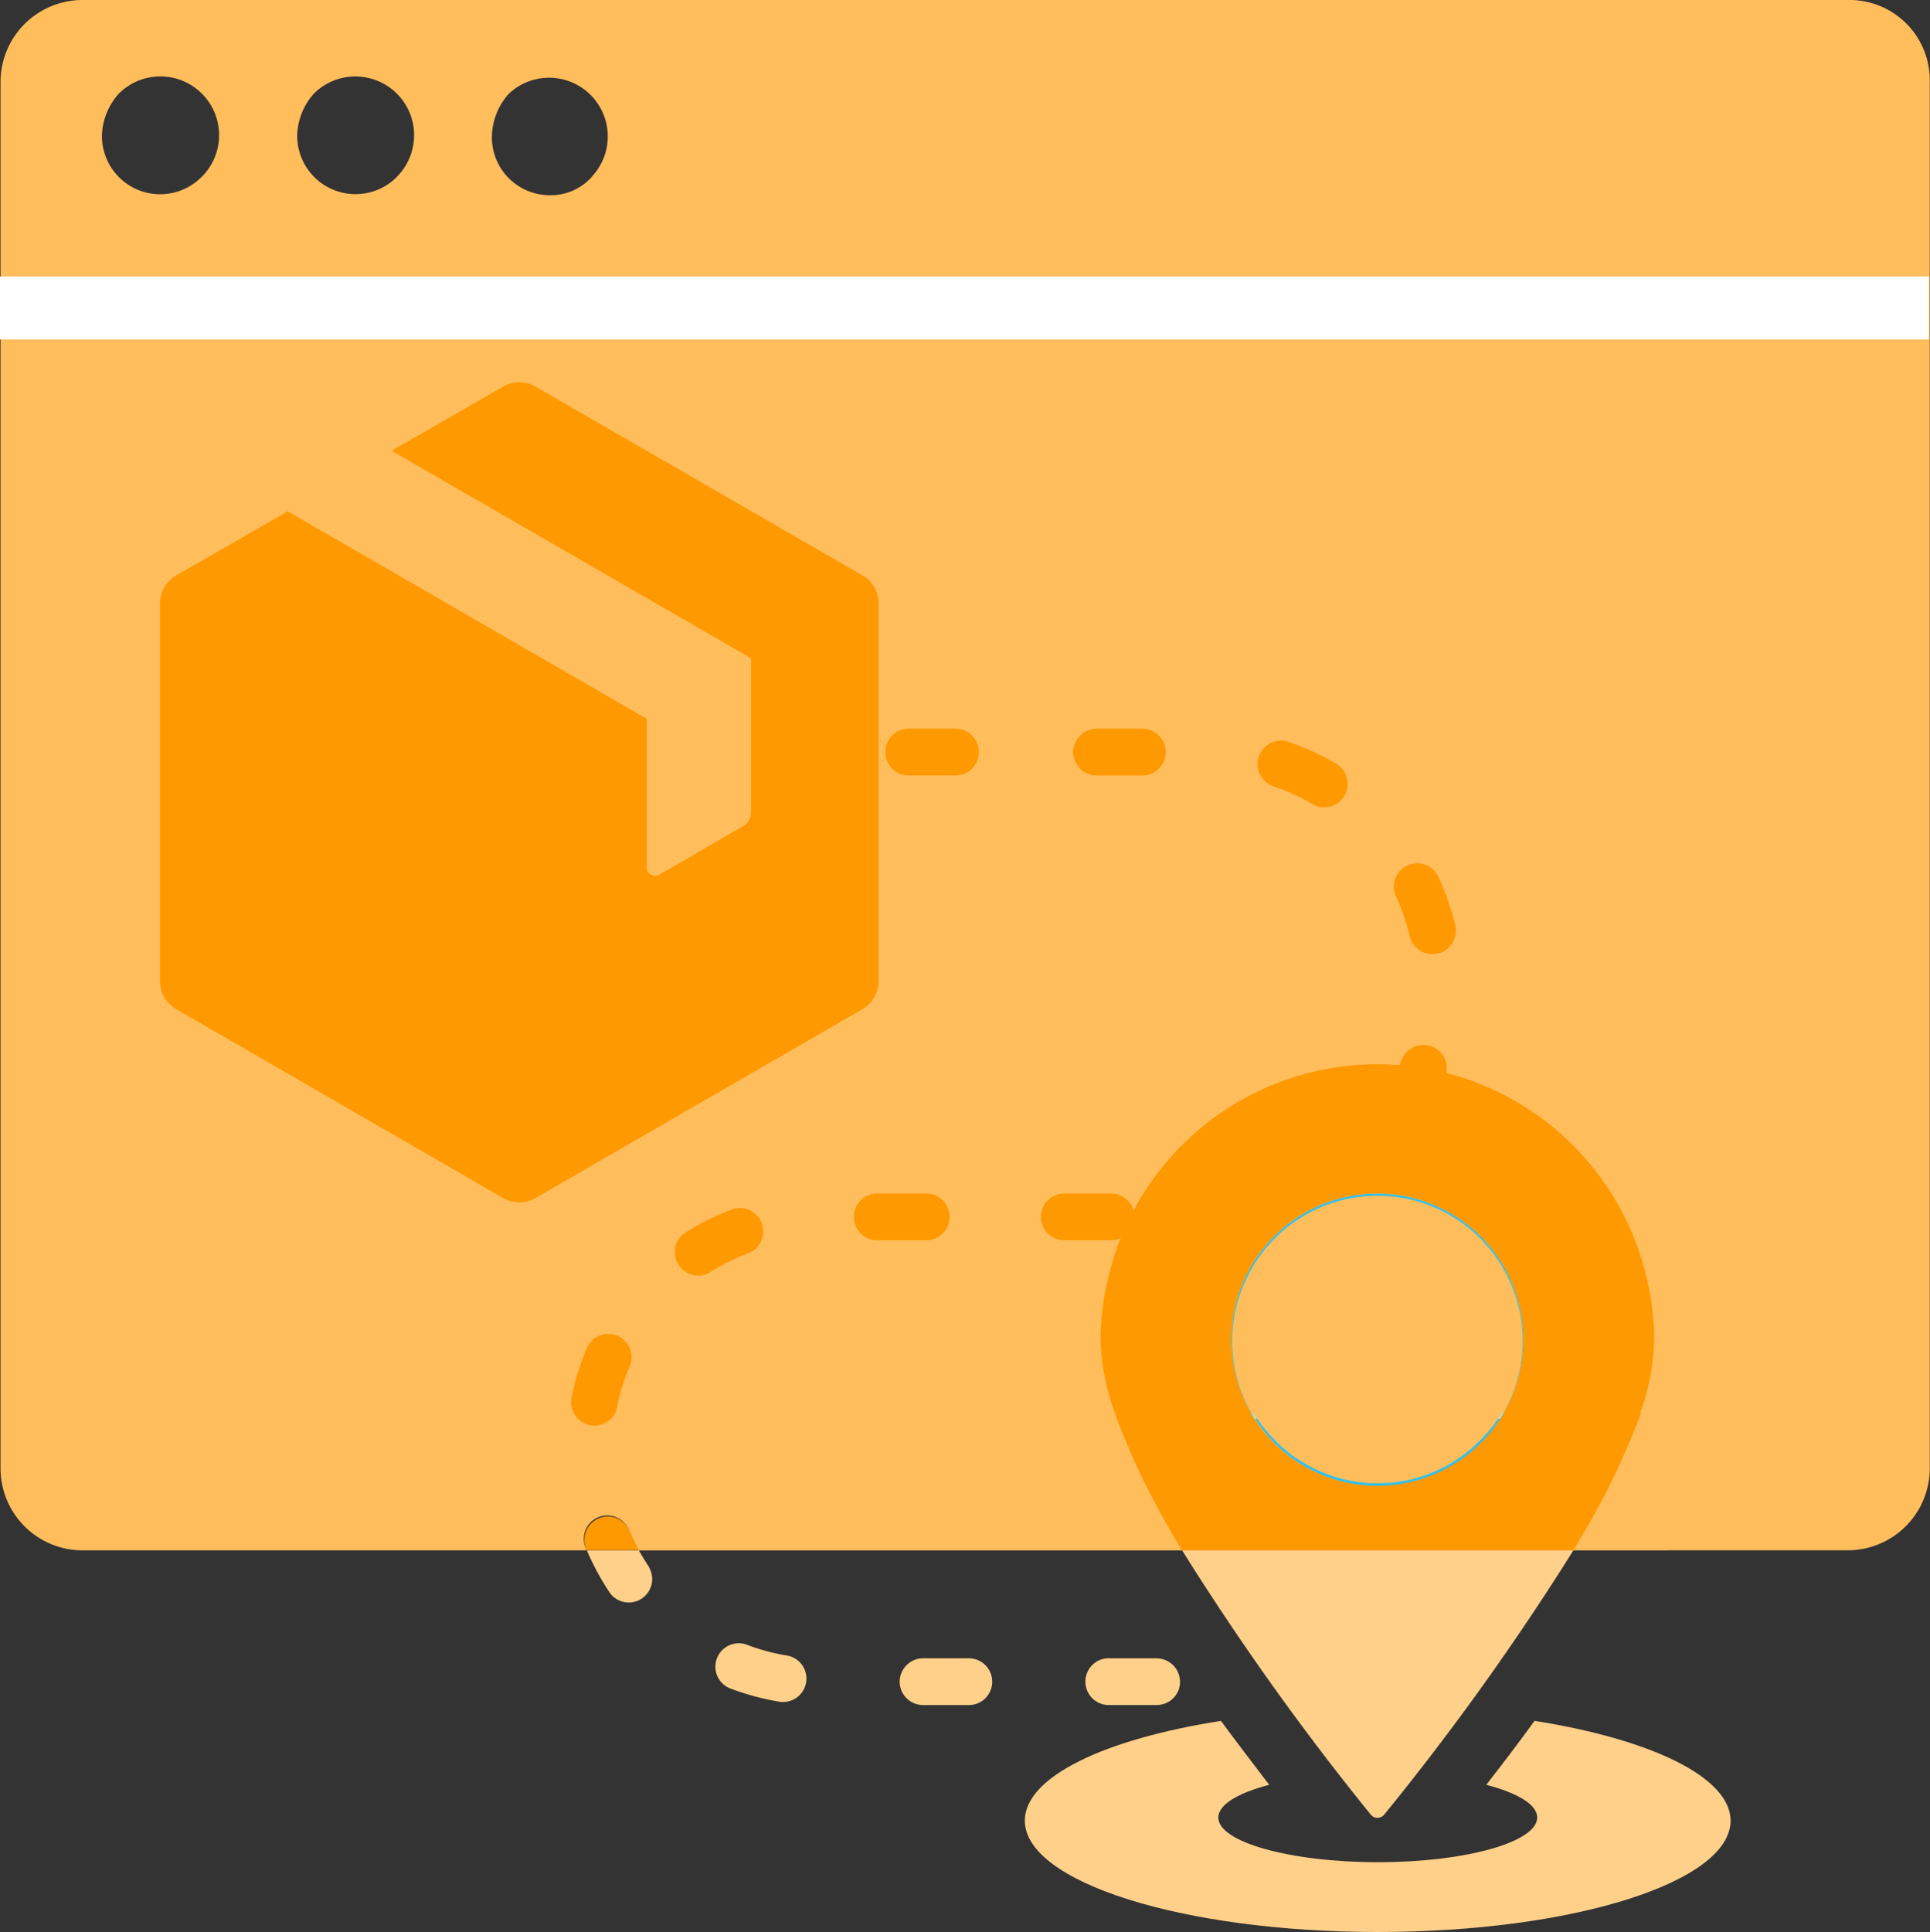 <?xml version="1.0" encoding="UTF-8"?> <svg xmlns="http://www.w3.org/2000/svg" xmlns:xlink="http://www.w3.org/1999/xlink" width="40" height="40.032" viewBox="0 0 40 40.032"><rect x="0" y="0" width="40" height="40.032" fill="#333333" stroke="none"/><defs><clipPath id="clip-path"><rect id="Rectangle_53618" data-name="Rectangle 53618" width="40" height="40.032" fill="none"></rect></clipPath></defs><g id="Group_155981" data-name="Group 155981" transform="translate(0 0)"><g id="Group_155980" data-name="Group 155980" transform="translate(0 0)" clip-path="url(#clip-path)"><path id="Path_161886" data-name="Path 161886" d="M38.316,0H1.7A1.7,1.7,0,0,0,.016,1.689V30.438A1.7,1.7,0,0,0,1.7,32.124H12.167c-.005-.011-.011-.025-.017-.035a.485.485,0,1,1,.892-.38,4.4,4.4,0,0,0,.2.416H34.6L22.209,29.277l-.525,2.192,12.654.654h3.978A1.7,1.7,0,0,0,40,30.438V1.689A1.662,1.662,0,0,0,38.369,0h-.053M4.185,3.663A1.206,1.206,0,0,1,2.118,2.8a1.355,1.355,0,0,1,.351-.861A1.215,1.215,0,0,1,4.188,3.662m4.046,0A1.208,1.208,0,0,1,6.165,2.8a1.352,1.352,0,0,1,.344-.859A1.216,1.216,0,0,1,8.231,3.662m4.043,0a1.142,1.142,0,0,1-.859.383A1.2,1.2,0,0,1,10.2,2.862V2.835a1.361,1.361,0,0,1,.35-.892,1.216,1.216,0,0,1,1.719,1.719" transform="translate(-0.005 0)" fill="#ffbd5c"></path><path id="Path_161887" data-name="Path 161887" d="M28.877,22.541h-.969a.485.485,0,1,0,0,.969h.969a.485.485,0,0,0,0-.969" transform="translate(-9.053 -7.442)" fill="#ff9901" fill-rule="evenodd"></path><path id="Path_161888" data-name="Path 161888" d="M19.5,15.822l-6.753-3.9a.675.675,0,0,0-.694,0l-2.3,1.323,7.45,4.3v3.185a.335.335,0,0,1-.176.3l-1.727,1a.159.159,0,0,1-.171,0,.172.172,0,0,1-.088-.148V18.8L7.6,14.5,5.3,15.822a.671.671,0,0,0-.347.6v7.8a.676.676,0,0,0,.347.6l6.753,3.9a.675.675,0,0,0,.694,0l6.753-3.9a.676.676,0,0,0,.347-.6v-7.8a.669.669,0,0,0-.347-.6" transform="translate(-1.637 -3.905)" fill="#ff9901" fill-rule="evenodd"></path><path id="Path_161889" data-name="Path 161889" d="M42.268,53.232c-.341.469-.678.911-1,1.324.646.169,1.055.409,1.055.678,0,.51-1.482.926-3.3.926s-3.309-.416-3.309-.926c0-.268.409-.509,1.055-.678-.32-.417-.656-.857-1-1.324-2.412.376-4.065,1.159-4.065,2.067,0,1.273,3.272,2.307,7.316,2.307s7.311-1.033,7.311-2.307c0-.9-1.651-1.687-4.058-2.067" transform="translate(-10.464 -17.574)" fill="#ffd08a" fill-rule="evenodd"></path><path id="Path_161890" data-name="Path 161890" d="M38.823,43.826h-.05a.179.179,0,0,0-.019-.03c-.017-.03-.036-.06-.052-.09h.038a1.136,1.136,0,0,0,.082.121" transform="translate(-12.777 -14.428)" fill="#9cecff" fill-rule="evenodd"></path><path id="Path_161891" data-name="Path 161891" d="M36.57,47.955h8.113a54.328,54.328,0,0,1-3.92,5.475.18.18,0,0,1-.252.03.157.157,0,0,1-.03-.03,54.779,54.779,0,0,1-3.909-5.475" transform="translate(-12.073 -15.832)" fill="#ffd08a" fill-rule="evenodd"></path><path id="Path_161892" data-name="Path 161892" d="M46.471,43.7c-.017.03-.036.06-.052.09a.179.179,0,0,0-.019.03h-.05a1.136,1.136,0,0,0,.082-.121Z" transform="translate(-15.301 -14.428)" fill="#9cecff" fill-rule="evenodd"></path><path id="Path_161893" data-name="Path 161893" d="M34.659,22.541H33.69a.491.491,0,0,0-.463.34.485.485,0,0,0,.463.63h.969a.485.485,0,0,0,0-.969" transform="translate(-10.962 -7.442)" fill="#ff9901" fill-rule="evenodd"></path><path id="Path_161894" data-name="Path 161894" d="M40.548,23.391a5.641,5.641,0,0,0-.967-.446.485.485,0,1,0-.372.9.5.5,0,0,0,.056.019,4.4,4.4,0,0,1,.791.364.485.485,0,0,0,.493-.835" transform="translate(-12.845 -7.562)" fill="#ff9901" fill-rule="evenodd"></path><path id="Path_161895" data-name="Path 161895" d="M44.4,27.984a5.446,5.446,0,0,0-.35-1,.484.484,0,0,0-.827-.088.479.479,0,0,0-.052.493,4.236,4.236,0,0,1,.282.821.485.485,0,0,0,.783.263.492.492,0,0,0,.164-.482" transform="translate(-14.238 -8.814)" fill="#ff9901" fill-rule="evenodd"></path><path id="Path_161896" data-name="Path 161896" d="M43.528,32.331a.48.48,0,0,0-.394.3,4.154,4.154,0,0,1-.394.778.485.485,0,1,0,.816.523,4.95,4.95,0,0,0,.479-.947.482.482,0,0,0-.506-.657" transform="translate(-14.084 -10.673)" fill="#ff9901" fill-rule="evenodd"></path><path id="Path_161897" data-name="Path 161897" d="M33.691,36.918h-.969a.485.485,0,1,0,0,.969h.969a.485.485,0,0,0,0-.969" transform="translate(-10.642 -12.188)" fill="#ff9901" fill-rule="evenodd"></path><path id="Path_161898" data-name="Path 161898" d="M27.906,36.918h-.971a.485.485,0,1,0,0,.969h.971a.485.485,0,1,0,0-.969" transform="translate(-8.732 -12.188)" fill="#ff9901" fill-rule="evenodd"></path><path id="Path_161899" data-name="Path 161899" d="M22.569,37.512a.485.485,0,0,0-.514-.113,5.324,5.324,0,0,0-.953.474.485.485,0,0,0,.044.843.479.479,0,0,0,.476-.025,4.167,4.167,0,0,1,.778-.386.483.483,0,0,0,.28-.623.473.473,0,0,0-.111-.171" transform="translate(-6.892 -12.337)" fill="#ff9901" fill-rule="evenodd"></path><path id="Path_161900" data-name="Path 161900" d="M18.74,41.363a.486.486,0,0,0-.682.087.479.479,0,0,0-.063.107,5.276,5.276,0,0,0-.315,1.016.484.484,0,0,0,.947.206l0-.017a4.009,4.009,0,0,1,.257-.827.486.486,0,0,0-.148-.572" transform="translate(-5.833 -13.622)" fill="#ff9901" fill-rule="evenodd"></path><path id="Path_161901" data-name="Path 161901" d="M19.448,48.305c-.076-.115-.148-.232-.214-.35H18.156a5.369,5.369,0,0,0,.49.9.486.486,0,0,0,.8-.547" transform="translate(-5.994 -15.832)" fill="#ffd08a" fill-rule="evenodd"></path><path id="Path_161902" data-name="Path 161902" d="M24,51.433a.487.487,0,0,0-.391-.35,4.264,4.264,0,0,1-.837-.227.485.485,0,0,0-.345.906,5.414,5.414,0,0,0,1.03.279A.486.486,0,0,0,24,51.434" transform="translate(-7.303 -16.78)" fill="#ffd08a" fill-rule="evenodd"></path><path id="Path_161903" data-name="Path 161903" d="M29.29,51.294h-.969a.491.491,0,0,0-.463.34.485.485,0,0,0,.463.63h.969a.485.485,0,0,0,0-.969" transform="translate(-9.189 -16.934)" fill="#ffd08a" fill-rule="evenodd"></path><path id="Path_161904" data-name="Path 161904" d="M35.072,51.294H34.1a.485.485,0,1,0,0,.969h.969a.482.482,0,0,0,.463-.335.487.487,0,0,0-.32-.61.471.471,0,0,0-.143-.022" transform="translate(-11.098 -16.934)" fill="#ffd08a" fill-rule="evenodd"></path><path id="Path_161905" data-name="Path 161905" d="M19.207,47.6H18.129c-.005-.011-.011-.025-.017-.036a.485.485,0,0,1,.892-.38,4.4,4.4,0,0,0,.2.416" transform="translate(-5.966 -15.481)" fill="#ff9901" fill-rule="evenodd"></path><path id="Path_161906" data-name="Path 161906" d="M43.624,41.586a2.923,2.923,0,0,1-.46.531,2.65,2.65,0,0,1-.32.26c-.041.03-.085.058-.129.085a1.636,1.636,0,0,1-.164.1c-.05.027-.1.052-.153.076s-.113.052-.169.074a1.724,1.724,0,0,1-.169.063c-.06.019-.121.035-.181.052s-.118.03-.178.041h-.005c-.06.011-.123.022-.186.03a1.591,1.591,0,0,1-.159.017H41.3c-.06,0-.118.005-.178.005s-.121,0-.178-.005H40.9l-.159-.017c-.063-.008-.126-.019-.186-.03h0c-.06-.013-.121-.025-.178-.041l-.186-.055c-.063-.019-.109-.038-.164-.06a2.443,2.443,0,0,1-.331-.156c-.052-.027-.1-.06-.156-.093l-.134-.085a1.056,1.056,0,0,1-.115-.088.918.918,0,0,1-.1-.082,1.117,1.117,0,0,1-.1-.09,2.933,2.933,0,0,1-.457-.531h-.05a3.054,3.054,0,0,0,.433.531c.005,0,.008.008.013.013a3.032,3.032,0,0,0,4.207,0c.005-.005.008-.011.013-.013a3.054,3.054,0,0,0,.433-.531Zm-2.5-4.668a3.029,3.029,0,0,0-2.62,4.547c.017.03.036.06.052.09h.008c-.019-.03-.035-.06-.052-.09a3.006,3.006,0,0,1-.4-1.494A2.946,2.946,0,0,1,38.4,38.7a3.007,3.007,0,0,1,5.45,0,2.946,2.946,0,0,1,.285,1.273,3.006,3.006,0,0,1-.4,1.494c-.017.03-.033.06-.052.09h.008c.017-.03.035-.06.052-.09a3.029,3.029,0,0,0-2.621-4.547h0" transform="translate(-12.576 -12.188)" fill="#30c0ed" fill-rule="evenodd"></path><path id="Path_161907" data-name="Path 161907" d="M34.375,40.234a15.549,15.549,0,0,0,1.117,2.338c.08.14.161.279.247.419h8.111c.076-.129.153-.257.227-.383a15.445,15.445,0,0,0,1.131-2.345c.017-.041.03-.08.044-.121h-.017a4.755,4.755,0,0,0,.29-1.489,5.462,5.462,0,0,0-.148-1.273,5.731,5.731,0,0,0-11.177,0,5.46,5.46,0,0,0-.148,1.273,4.717,4.717,0,0,0,.293,1.489c.008.03.019.06.03.09m8.032-.089c-.017.03-.036.06-.052.09a.181.181,0,0,0-.019.03,3.053,3.053,0,0,1-.433.531c-.005,0-.008.008-.013.013a3.032,3.032,0,0,1-4.207,0c-.005-.005-.008-.011-.013-.013a3.053,3.053,0,0,1-.433-.531.181.181,0,0,0-.019-.03c-.017-.03-.035-.06-.052-.09a3.029,3.029,0,1,1,5.65-1.518h0a3,3,0,0,1-.408,1.517" transform="translate(-11.241 -10.867)" fill="#ff9901" fill-rule="evenodd"></path><rect id="Rectangle_53617" data-name="Rectangle 53617" width="39.979" height="1.305" transform="translate(0 5.728)" fill="#fff"></rect></g></g></svg> 